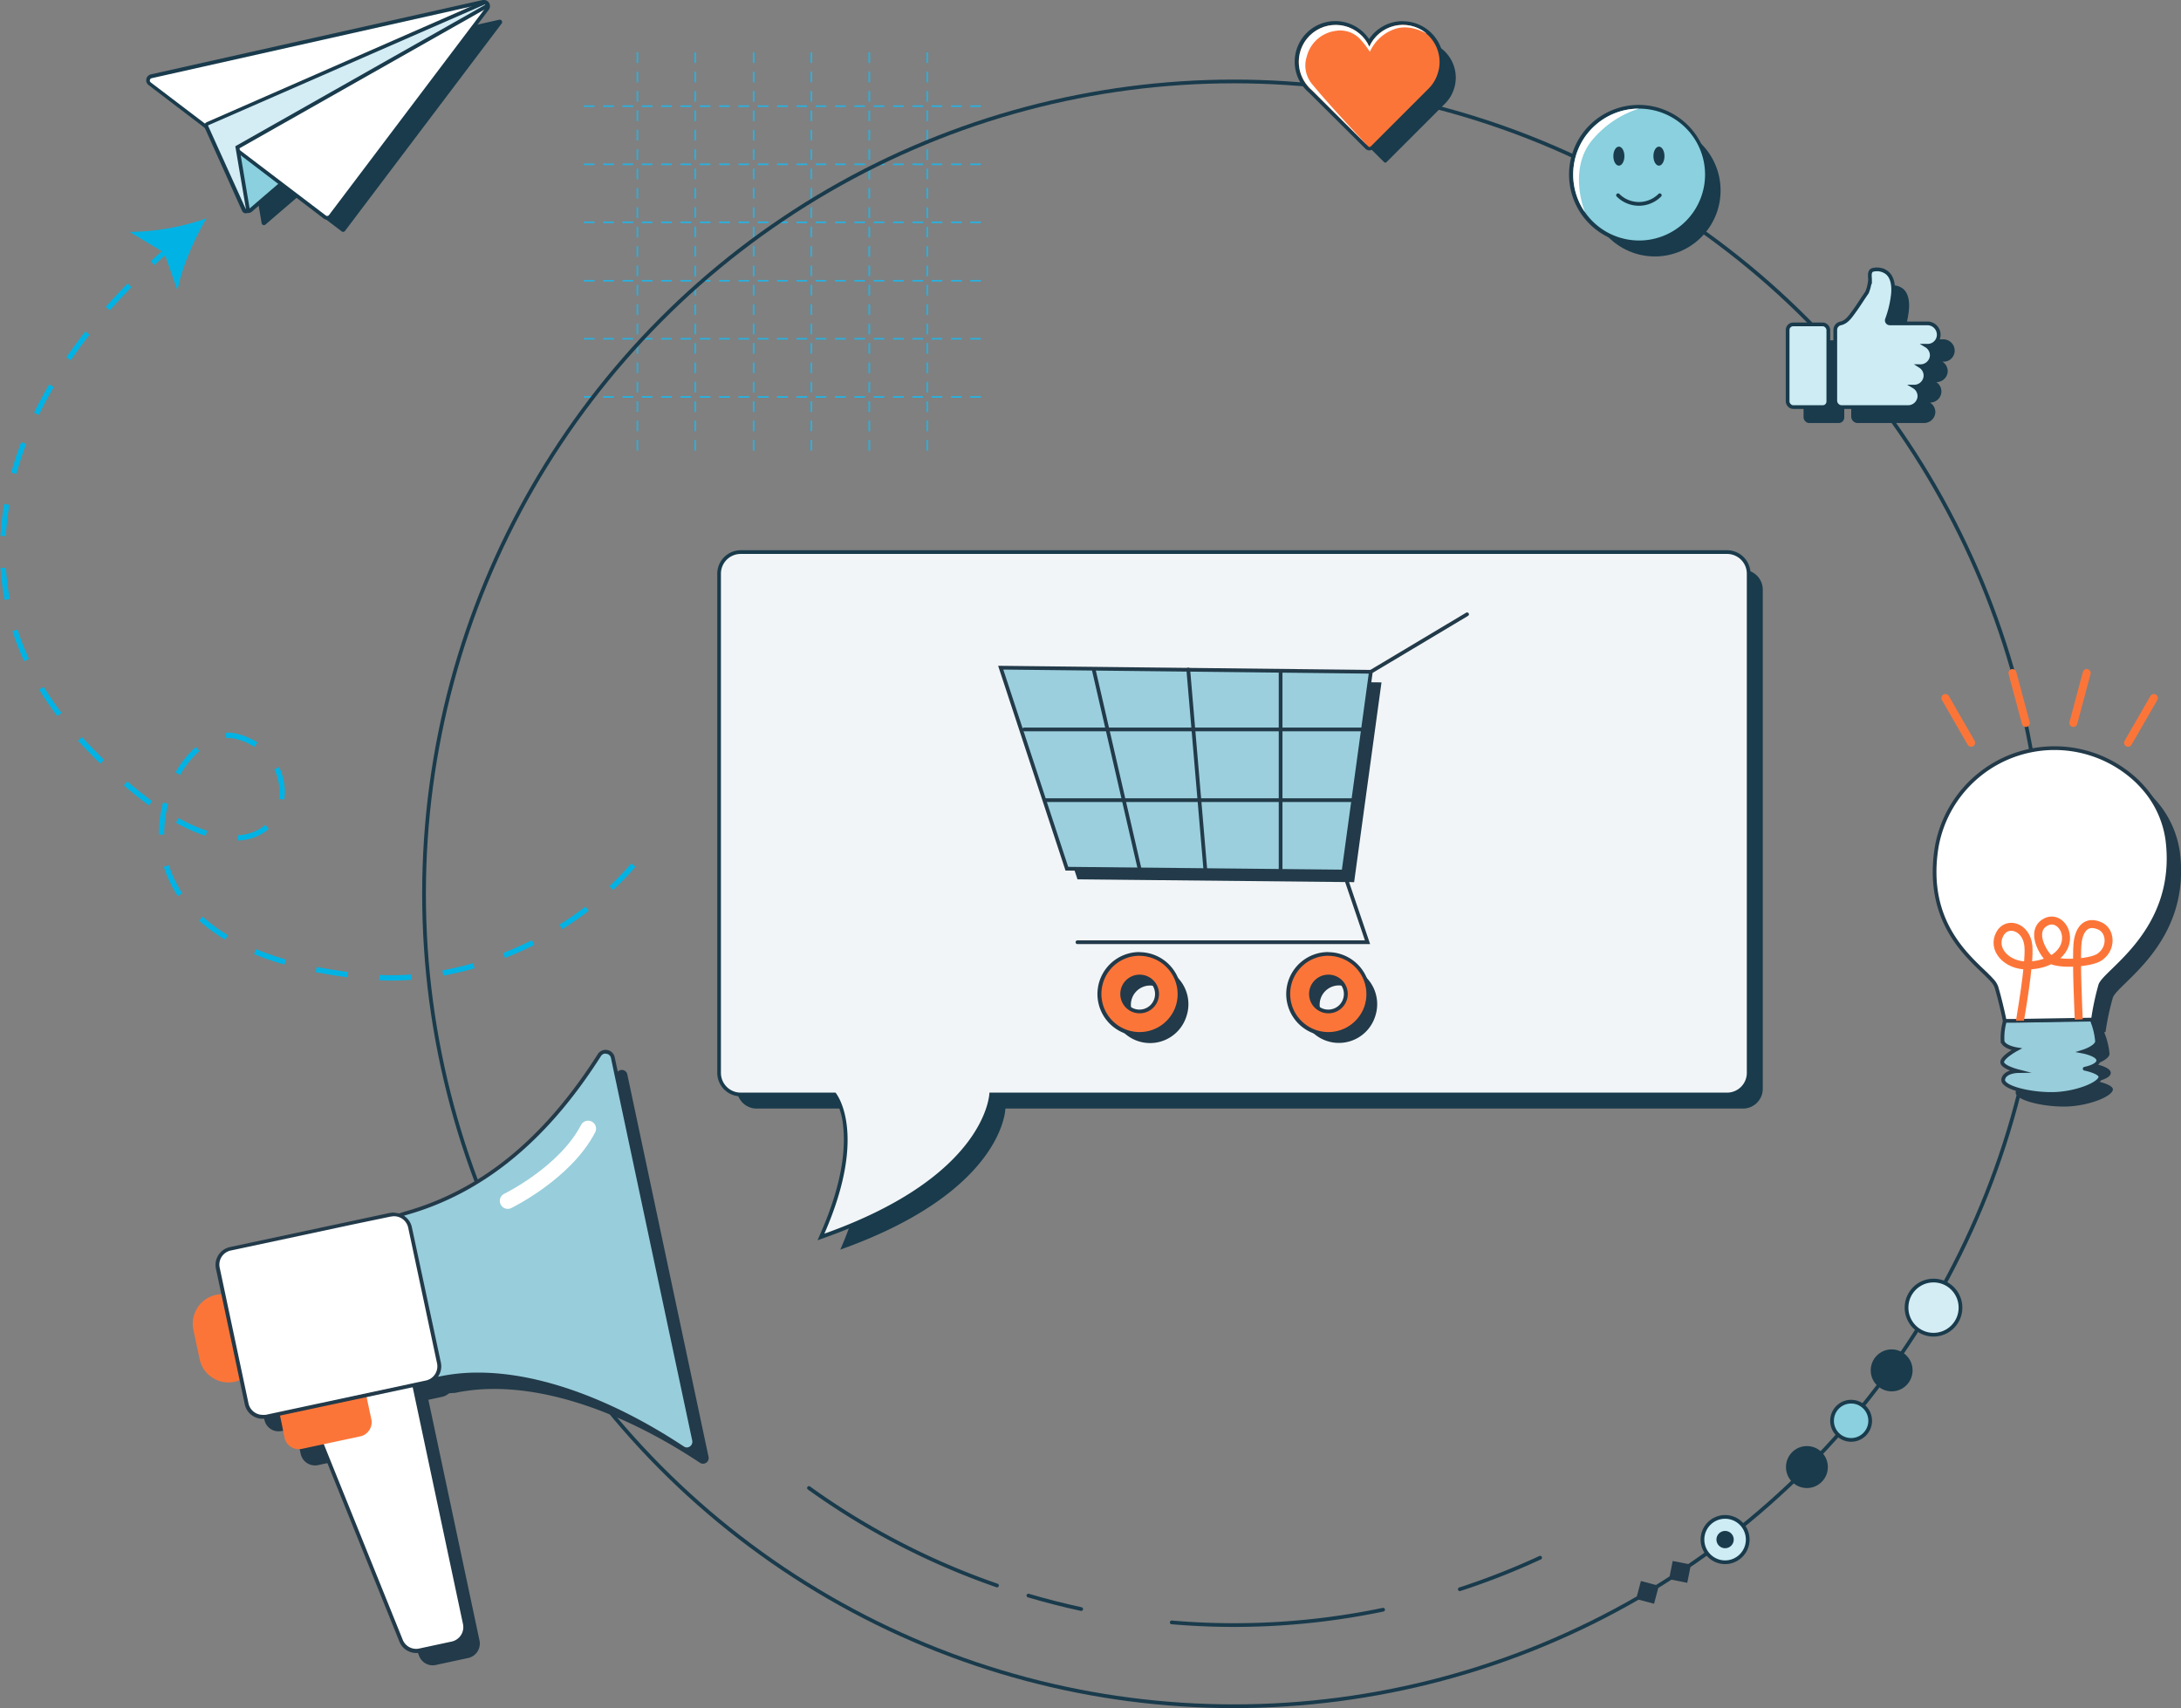 <svg id="Layer_1" data-name="Layer 1" xmlns="http://www.w3.org/2000/svg" xmlns:xlink="http://www.w3.org/1999/xlink" width="410.5" height="321.56" viewBox="0 0 410.5 321.56"><rect x="0" y="0" width="410.5" height="321.56" fill="#808080" stroke="none"/><defs><clipPath id="clip-path"><path d="M271,11.65a6.94,6.94,0,0,0-13.27-2.87,6.94,6.94,0,0,0-13.27,2.87,7,7,0,0,0,1.69,4.53,6.3,6.3,0,0,0,.77.78L257.5,27.51a.31.31,0,0,0,.24.1.3.3,0,0,0,.23-.1l11-11h0A6.8,6.8,0,0,0,270.57,14,6.9,6.9,0,0,0,271,11.65Z" style="fill:none"/></clipPath><clipPath id="clip-path-2"><ellipse cx="308.47" cy="32.86" rx="12.37" ry="12.41" style="fill:none"/></clipPath></defs><path d="M151.9,20.13h-2v-.3h2Zm-3.64,0h-2v-.3h2Zm-3.64,0h-2v-.3h2Zm-3.64,0h-2v-.3h2Zm-3.63,0h-2v-.3h2Zm-3.64,0h-2v-.3h2Z" style="fill:#28b1e0"/><path d="M151.9,31.08h-2v-.3h2Zm-3.64,0h-2v-.3h2Zm-3.64,0h-2v-.3h2Zm-3.63,0h-2v-.3h2Zm-3.64,0h-2v-.3h2Zm-3.64,0h-2v-.3h2Z" style="fill:#28b1e0"/><path d="M142,9.85v2h-.31v-2Zm0,3.65v2h-.31v-2Zm0,3.64v2h-.31v-2Zm0,3.65v2h-.31v-2Zm0,3.65v2h-.31v-2Zm0,3.65v2h-.31v-2Z" style="fill:#28b1e0"/><path d="M152.86,9.85v2h-.31v-2Zm0,3.64v2h-.31v-2Zm0,3.65v2h-.31v-2Zm0,3.65v2h-.31v-2Zm0,3.65v2h-.31v-2Zm0,3.65v2h-.31v-2Z" style="fill:#28b1e0"/><path d="M130.07,20.13h-2v-.3h2Zm-3.63,0h-2v-.3h2Zm-3.64,0h-2v-.3h2Zm-3.64,0h-2v-.3h2Zm-3.63,0h-2v-.3h2Zm-3.64,0h-2v-.3h2Z" style="fill:#28b1e0"/><path d="M130.08,31.08h-2v-.3h2Zm-3.64,0h-2v-.3h2Zm-3.64,0h-2v-.3h2Zm-3.63,0h-2v-.3h2Zm-3.64,0h-2v-.3h2Zm-3.64,0h-2v-.3h2Z" style="fill:#28b1e0"/><path d="M120.12,9.85v2h-.3v-2Zm0,3.65v2h-.3v-2Zm0,3.64v2h-.3v-2Zm0,3.65v2h-.3v-2Zm0,3.65v2h-.3v-2Zm0,3.65v2h-.3v-2Z" style="fill:#28b1e0"/><path d="M131,9.85v2h-.3v-2Zm0,3.64v2h-.3v-2Zm0,3.65v2h-.3v-2Zm0,3.65v2h-.3v-2Zm0,3.65v2h-.3v-2Zm0,3.65v2h-.3v-2Z" style="fill:#28b1e0"/><path d="M184.63,20.13h-2v-.3h2Zm-3.64,0h-2v-.3h2Zm-3.64,0h-2v-.3h2Z" style="fill:#28b1e0"/><path d="M184.63,31.08h-2v-.3h2Zm-3.64,0h-2v-.3h2Zm-3.64,0h-2v-.3h2Z" style="fill:#28b1e0"/><path d="M173.72,20.13h-2v-.3h2Zm-3.64,0h-2v-.3h2Zm-3.64,0h-2v-.3h2Zm-3.63,0h-2v-.3h2Zm-3.64,0h-2v-.3h2Zm-3.64,0h-2v-.3h2Z" style="fill:#28b1e0"/><path d="M173.72,31.08h-2v-.3h2Zm-3.64,0h-2v-.3h2Zm-3.64,0h-2v-.3h2Zm-3.63,0h-2v-.3h2Zm-3.64,0h-2v-.3h2Zm-3.64,0h-2v-.3h2Z" style="fill:#28b1e0"/><path d="M163.77,9.85v2h-.31v-2Zm0,3.65v2h-.31v-2Zm0,3.64v2h-.31v-2Zm0,3.65v2h-.31v-2Zm0,3.65v2h-.31v-2Zm0,3.65v2h-.31v-2Z" style="fill:#28b1e0"/><path d="M174.68,9.85v2h-.31v-2Zm0,3.64v2h-.31v-2Zm0,3.65v2h-.31v-2Zm0,3.65v2h-.31v-2Zm0,3.65v2h-.31v-2Zm0,3.65v2h-.31v-2Z" style="fill:#28b1e0"/><path d="M151.9,42h-2v-.31h2Zm-3.64,0h-2v-.31h2Zm-3.64,0h-2v-.31h2ZM141,42h-2v-.31h2Zm-3.63,0h-2v-.31h2Zm-3.64,0h-2v-.31h2Z" style="fill:#28b1e0"/><path d="M151.9,53h-2v-.3h2Zm-3.64,0h-2v-.3h2Zm-3.64,0h-2v-.3h2ZM141,53h-2v-.3h2Zm-3.64,0h-2v-.3h2Zm-3.64,0h-2v-.3h2Z" style="fill:#28b1e0"/><path d="M142,31.74v2h-.31v-2Zm0,3.65v2h-.31v-2ZM142,39v2h-.31V39Zm0,3.65v2h-.31v-2Zm0,3.64v2h-.31v-2ZM142,50v2h-.31V50Z" style="fill:#28b1e0"/><path d="M152.86,31.74v2h-.31v-2Zm0,3.65v2h-.31v-2Zm0,3.65v2h-.31V39Zm0,3.64v2h-.31v-2Zm0,3.65v2h-.31v-2Zm0,3.65v2h-.31V50Z" style="fill:#28b1e0"/><path d="M130.07,42h-2v-.31h2Zm-3.63,0h-2v-.31h2Zm-3.64,0h-2v-.31h2Zm-3.64,0h-2v-.31h2Zm-3.63,0h-2v-.31h2Zm-3.64,0h-2v-.31h2Z" style="fill:#28b1e0"/><path d="M130.08,53h-2v-.3h2Zm-3.64,0h-2v-.3h2Zm-3.64,0h-2v-.3h2Zm-3.63,0h-2v-.3h2Zm-3.64,0h-2v-.3h2Zm-3.64,0h-2v-.3h2Z" style="fill:#28b1e0"/><path d="M120.12,31.74v2h-.3v-2Zm0,3.65v2h-.3v-2Zm0,3.65v2h-.3V39Zm0,3.65v2h-.3v-2Zm0,3.64v2h-.3v-2Zm0,3.65v2h-.3V50Z" style="fill:#28b1e0"/><path d="M131,31.74v2h-.3v-2Zm0,3.65v2h-.3v-2ZM131,39v2h-.3V39Zm0,3.64v2h-.3v-2Zm0,3.65v2h-.3v-2ZM131,50v2h-.3V50Z" style="fill:#28b1e0"/><path d="M184.63,42h-2v-.31h2ZM181,42h-2v-.31h2Zm-3.64,0h-2v-.31h2Z" style="fill:#28b1e0"/><path d="M184.63,53h-2v-.3h2ZM181,53h-2v-.3h2Zm-3.64,0h-2v-.3h2Z" style="fill:#28b1e0"/><path d="M173.72,42h-2v-.31h2Zm-3.64,0h-2v-.31h2Zm-3.64,0h-2v-.31h2Zm-3.63,0h-2v-.31h2Zm-3.64,0h-2v-.31h2Zm-3.64,0h-2v-.31h2Z" style="fill:#28b1e0"/><path d="M173.72,53h-2v-.3h2Zm-3.64,0h-2v-.3h2Zm-3.64,0h-2v-.3h2Zm-3.63,0h-2v-.3h2Zm-3.64,0h-2v-.3h2Zm-3.64,0h-2v-.3h2Z" style="fill:#28b1e0"/><path d="M163.77,31.74v2h-.31v-2Zm0,3.65v2h-.31v-2Zm0,3.65v2h-.31V39Zm0,3.65v2h-.31v-2Zm0,3.64v2h-.31v-2Zm0,3.65v2h-.31V50Z" style="fill:#28b1e0"/><path d="M174.68,31.74v2h-.31v-2Zm0,3.65v2h-.31v-2Zm0,3.65v2h-.31V39Zm0,3.64v2h-.31v-2Zm0,3.65v2h-.31v-2Zm0,3.65v2h-.31V50Z" style="fill:#28b1e0"/><path d="M151.9,63.92h-2v-.3h2Zm-3.64,0h-2v-.3h2Zm-3.64,0h-2v-.3h2Zm-3.64,0h-2v-.3h2Zm-3.63,0h-2v-.3h2Zm-3.64,0h-2v-.3h2Z" style="fill:#28b1e0"/><path d="M151.9,74.87h-2v-.31h2Zm-3.64,0h-2v-.31h2Zm-3.64,0h-2v-.31h2Zm-3.63,0h-2v-.31h2Zm-3.64,0h-2v-.31h2Zm-3.64,0h-2v-.31h2Z" style="fill:#28b1e0"/><path d="M142,53.63v2h-.31v-2Zm0,3.65v2h-.31v-2Zm0,3.65v2h-.31v-2Zm0,3.65v2h-.31v-2Zm0,3.65v2h-.31v-2Zm0,3.65v2h-.31v-2Z" style="fill:#28b1e0"/><path d="M152.86,53.63v2h-.31v-2Zm0,3.65v2h-.31v-2Zm0,3.65v2h-.31v-2Zm0,3.65v2h-.31v-2Zm0,3.65v2h-.31v-2Zm0,3.65v2h-.31v-2Z" style="fill:#28b1e0"/><path d="M130.07,63.92h-2v-.3h2Zm-3.63,0h-2v-.3h2Zm-3.64,0h-2v-.3h2Zm-3.64,0h-2v-.3h2Zm-3.63,0h-2v-.3h2Zm-3.64,0h-2v-.3h2Z" style="fill:#28b1e0"/><path d="M130.08,74.87h-2v-.31h2Zm-3.64,0h-2v-.31h2Zm-3.64,0h-2v-.31h2Zm-3.63,0h-2v-.31h2Zm-3.64,0h-2v-.31h2Zm-3.64,0h-2v-.31h2Z" style="fill:#28b1e0"/><path d="M120.12,53.63v2h-.3v-2Zm0,3.65v2h-.3v-2Zm0,3.65v2h-.3v-2Zm0,3.65v2h-.3v-2Zm0,3.65v2h-.3v-2Zm0,3.65v2h-.3v-2Z" style="fill:#28b1e0"/><path d="M131,53.63v2h-.3v-2Zm0,3.65v2h-.3v-2Zm0,3.65v2h-.3v-2Zm0,3.65v2h-.3v-2Zm0,3.65v2h-.3v-2Zm0,3.65v2h-.3v-2Z" style="fill:#28b1e0"/><path d="M184.63,63.92h-2v-.3h2Zm-3.64,0h-2v-.3h2Zm-3.64,0h-2v-.3h2Z" style="fill:#28b1e0"/><path d="M184.63,74.87h-2v-.31h2Zm-3.64,0h-2v-.31h2Zm-3.64,0h-2v-.31h2Z" style="fill:#28b1e0"/><path d="M173.72,63.92h-2v-.3h2Zm-3.64,0h-2v-.3h2Zm-3.64,0h-2v-.3h2Zm-3.63,0h-2v-.3h2Zm-3.64,0h-2v-.3h2Zm-3.64,0h-2v-.3h2Z" style="fill:#28b1e0"/><path d="M173.72,74.87h-2v-.31h2Zm-3.64,0h-2v-.31h2Zm-3.64,0h-2v-.31h2Zm-3.63,0h-2v-.31h2Zm-3.64,0h-2v-.31h2Zm-3.64,0h-2v-.31h2Z" style="fill:#28b1e0"/><path d="M163.77,53.63v2h-.31v-2Zm0,3.65v2h-.31v-2Zm0,3.65v2h-.31v-2Zm0,3.65v2h-.31v-2Zm0,3.65v2h-.31v-2Zm0,3.65v2h-.31v-2Z" style="fill:#28b1e0"/><path d="M174.68,53.63v2h-.31v-2Zm0,3.65v2h-.31v-2Zm0,3.65v2h-.31v-2Zm0,3.65v2h-.31v-2Zm0,3.65v2h-.31v-2Zm0,3.65v2h-.31v-2Z" style="fill:#28b1e0"/><path d="M142,75.53v2h-.31v-2Zm0,3.65v2h-.31v-2Zm0,3.64v2h-.31v-2Z" style="fill:#28b1e0"/><path d="M152.86,75.53v2h-.31v-2Zm0,3.64v2h-.31v-2Zm0,3.65v2h-.31v-2Z" style="fill:#28b1e0"/><path d="M120.12,75.53v2h-.3v-2Zm0,3.65v2h-.3v-2Zm0,3.64v2h-.3v-2Z" style="fill:#28b1e0"/><path d="M131,75.53v2h-.3v-2Zm0,3.64v2h-.3v-2Zm0,3.65v2h-.3v-2Z" style="fill:#28b1e0"/><path d="M163.77,75.53v2h-.31v-2Zm0,3.65v2h-.31v-2Zm0,3.64v2h-.31v-2Z" style="fill:#28b1e0"/><path d="M174.68,75.53v2h-.31v-2Zm0,3.64v2h-.31v-2Zm0,3.65v2h-.31v-2Z" style="fill:#28b1e0"/><ellipse cx="232.24" cy="168.25" rx="152.43" ry="152.92" style="fill:none;stroke:#193b4c;stroke-miterlimit:10;stroke-width:0.7px"/><path d="M193.56,300.34q4.94,1.46,9.94,2.54" style="fill:none;stroke:#193b4c;stroke-linecap:round;stroke-miterlimit:10;stroke-width:0.7px"/><path d="M274.76,299.15a136.18,136.18,0,0,0,15.12-5.94" style="fill:none;stroke:#193b4c;stroke-linecap:round;stroke-miterlimit:10;stroke-width:0.7px"/><path d="M220.54,305.39A137.36,137.36,0,0,0,260.32,303" style="fill:none;stroke:#193b4c;stroke-linecap:round;stroke-miterlimit:10;stroke-width:0.7px"/><path d="M152.26,280.09a137.79,137.79,0,0,0,35.39,18.35" style="fill:none;stroke:#193b4c;stroke-linecap:round;stroke-miterlimit:10;stroke-width:0.7px"/><ellipse cx="363.92" cy="246.14" rx="5.08" ry="5.1" style="fill:#d4ecf4;stroke:#193b4c;stroke-miterlimit:10;stroke-width:0.7px"/><ellipse cx="356.04" cy="257.95" rx="3.59" ry="3.6" style="fill:#193b4c;stroke:#193b4c;stroke-miterlimit:10;stroke-width:0.7px"/><ellipse cx="348.41" cy="267.44" rx="3.59" ry="3.6" style="fill:#8ad0de;stroke:#193b4c;stroke-miterlimit:10;stroke-width:0.7px"/><ellipse cx="340.09" cy="276.15" rx="3.59" ry="3.6" style="fill:#193b4c;stroke:#193b4c;stroke-miterlimit:10;stroke-width:0.7px"/><ellipse cx="324.69" cy="289.8" rx="4.26" ry="4.27" style="fill:#cdecf4;stroke:#193b4c;stroke-miterlimit:10;stroke-width:0.7px"/><ellipse cx="324.69" cy="289.8" rx="1.38" ry="1.38" style="fill:#193b4c;stroke:#193b4c;stroke-miterlimit:10;stroke-width:0.5px"/><polygon points="317.57 297.94 314.15 297.26 314.83 293.83 318.25 294.51 317.57 297.94" style="fill:#223a4a"/><polygon points="311.32 301.88 307.95 300.98 308.85 297.6 312.22 298.5 311.32 301.88" style="fill:#223a4a"/><path d="M274,14.65a6.94,6.94,0,0,0-13.27-2.87,6.94,6.94,0,0,0-13.27,2.87,7,7,0,0,0,1.69,4.53,6.3,6.3,0,0,0,.77.78L260.5,30.51a.31.31,0,0,0,.24.1.3.3,0,0,0,.23-.1l11-11h0A6.8,6.8,0,0,0,273.57,17,6.9,6.9,0,0,0,274,14.65Z" style="fill:#193b4c"/><path d="M257.74,28a.68.68,0,0,1-.49-.2L246.66,17.21a7.48,7.48,0,0,1-.79-.8,7.3,7.3,0,0,1-1.35-2.34,7.12,7.12,0,0,1-.42-2.42A7.29,7.29,0,0,1,257.72,8a7.3,7.3,0,0,1,13.18,6.12,7.37,7.37,0,0,1-1.7,2.68l-11,11A.67.67,0,0,1,257.74,28Z" style="fill:#fc7538"/><path d="M264,4.68a7,7,0,0,1,6.95,7,6.9,6.9,0,0,1-.42,2.36A6.8,6.8,0,0,1,269,16.56h0l-11,11a.3.3,0,0,1-.23.1.31.31,0,0,1-.24-.1L246.91,17a7.18,7.18,0,0,1-.78-.78A7,7,0,0,1,244.85,14a6.84,6.84,0,0,1-.4-2.31,6.94,6.94,0,0,1,13.27-2.87A6.93,6.93,0,0,1,264,4.68m0-.7a7.65,7.65,0,0,0-6.32,3.37,7.65,7.65,0,1,0-12.12,9.29,7.31,7.31,0,0,0,.84.83L257,28a1,1,0,0,0,.73.3,1.06,1.06,0,0,0,.73-.3l11-11,.37-.37v0a7.6,7.6,0,0,0,1.42-2.42A7.66,7.66,0,0,0,264,4Z" style="fill:#193b4c"/><g style="clip-path:url(#clip-path)"><path d="M257.5,27.51s-6.7-7-10.55-11.69a5.43,5.43,0,0,1-1-5.15,6.46,6.46,0,0,1,5.39-4.85,5.15,5.15,0,0,1,4.63,1.51,17.64,17.64,0,0,1,1.86,2.42,8,8,0,0,1,4.62-4.26c3.1-1.13,6.35,1,6.35,1-2.08-4.66-19-3.82-23-.59l-1.16,1a5.82,5.82,0,0,0-.21,8.81Z" style="fill:#fff"/></g><ellipse cx="311.47" cy="35.86" rx="12.37" ry="12.41" style="fill:#193b4c"/><ellipse cx="308.47" cy="32.86" rx="12.72" ry="12.76" style="fill:#8ad0de"/><path d="M308.47,20.45A12.41,12.41,0,1,1,296.1,32.86a12.39,12.39,0,0,1,12.37-12.41m0-.7a13.11,13.11,0,1,0,13.07,13.11,13.1,13.1,0,0,0-13.07-13.11Z" style="fill:#193b4c"/><g style="clip-path:url(#clip-path-2)"><path d="M298.31,39.93s-3.4-8.24,1.63-13.87a18.87,18.87,0,0,1,8.53-5.61H296.55l-4.13,15Z" style="fill:#fff"/></g><ellipse cx="304.7" cy="29.39" rx="1.04" ry="1.79" style="fill:#193b4c"/><ellipse cx="312.24" cy="29.39" rx="1.04" ry="1.79" style="fill:#193b4c"/><path d="M312.4,36.75a5.56,5.56,0,0,1-7.86,0" style="fill:none;stroke:#193b4c;stroke-linecap:round;stroke-miterlimit:10;stroke-width:0.7px"/><path d="M47.36,30.85,49.24,42a.44.44,0,0,0,.72.27L91.7,6.41a.44.44,0,0,0-.5-.72L47.58,30.39A.46.46,0,0,0,47.36,30.85Z" style="fill:#193b4c"/><path d="M46.68,39.67A.78.78,0,0,1,45.9,39L44,27.91a.78.78,0,0,1,.39-.82L88,2.38a.82.82,0,0,1,.4-.1.8.8,0,0,1,.74.53.77.77,0,0,1-.23.87L47.19,39.48A.78.78,0,0,1,46.68,39.67Z" style="fill:#8ad0de"/><path d="M88.42,2.63a.44.44,0,0,1,.28.78L47,39.22a.42.42,0,0,1-.28.1.45.45,0,0,1-.44-.37l-1.88-11.1a.46.46,0,0,1,.22-.46L88.2,2.69a.46.46,0,0,1,.22-.06m0-.7a1.16,1.16,0,0,0-.57.15L44.23,26.78A1.17,1.17,0,0,0,43.67,28l1.88,11.1a1.15,1.15,0,0,0,1.13,1,1.13,1.13,0,0,0,.74-.27L89.16,3.94a1.14,1.14,0,0,0-.74-2Z" style="fill:#193b4c"/><path d="M64.93,43.47,94.43,4.41a.45.45,0,0,0-.45-.7l-62.44,14a.45.45,0,0,0-.17.79L64.32,43.56A.43.43,0,0,0,64.93,43.47Z" style="fill:#193b4c"/><path d="M61.58,41a.78.78,0,0,1-.48-.17l-32.94-25a.8.8,0,0,1,.31-1.41L90.9.37l.18,0a.77.77,0,0,1,.7.44.78.78,0,0,1-.07.83L62.21,40.68a.79.79,0,0,1-.63.32Z" style="fill:#fff"/><path d="M91.08.7a.45.45,0,0,1,.35.71L61.93,40.47a.42.42,0,0,1-.35.18.41.41,0,0,1-.26-.09L28.37,15.51a.45.45,0,0,1,.17-.79L91,.71h.1m0-.7a1.15,1.15,0,0,0-.26,0L28.39,14a1.14,1.14,0,0,0-.44,2L60.89,41.11a1.09,1.09,0,0,0,.69.24,1.12,1.12,0,0,0,.91-.46L92,1.83A1.12,1.12,0,0,0,92.1.64a1.13,1.13,0,0,0-1-.64Z" style="fill:#193b4c"/><path d="M46.26,39.76a.46.46,0,0,1-.36-.23L38.84,23.81a.47.47,0,0,1,0-.31.43.43,0,0,1,.2-.22L91.13.51l.16,0a.44.44,0,0,1,.38.3.46.46,0,0,1-.18.45L44.7,27.73l2,11.57a.46.46,0,0,1-.09.32A.45.45,0,0,1,46.26,39.76Z" style="fill:#d4ecf4"/><path d="M91.29.83s.07.07,0,.09l-47,26.61a0,0,0,0,0,0,0l2,11.78s0,0-.05,0a.05.05,0,0,1,0,0L39.16,23.66a0,0,0,0,1,0-.06L91.27.83h0m0-.7a.77.77,0,0,0-.3.06L38.91,23a.8.8,0,0,0-.4.41.78.78,0,0,0,0,.58l7.06,15.72a.75.75,0,0,0,.68.44.84.84,0,0,0,.58-.26.74.74,0,0,0,.16-.61L45.08,27.91,91.66,1.53A.74.74,0,0,0,92,.69a.74.74,0,0,0-.72-.56Z" style="fill:#193b4c"/><path d="M119.22,162.84c-13.53,15.64-34.07,22.34-49.2,21.09-58.54-4.86-38.46-48.54-25.59-45.35,18.14,4.5,7.61,40.58-29.52.35C-10,111.91-1.45,75.39,31.8,46.78" style="fill:none;stroke:#00b3e4;stroke-miterlimit:10;stroke-dasharray:6,6"/><path d="M38.86,41.1c-2.31,3.92-4.71,9.34-5.45,13.63l-2.5-7.17-6.5-3.9A45.15,45.15,0,0,0,38.86,41.1Z" style="fill:#00b3e4"/><path d="M88.07,312.1,82,313.41a2.73,2.73,0,0,1-3.09-1.65l-17.7-43.88a3.88,3.88,0,0,1-.14-.45l-.54-2.54a2.74,2.74,0,0,1,2.1-3.24l9.06-1.94,5.12-1.09a2.73,2.73,0,0,1,3.23,2.1l.59,2.77,9.62,45.31A2.78,2.78,0,0,1,88.07,312.1Z" style="fill:#223a49"/><path d="M70.83,273.44l-11,2.35a2.57,2.57,0,0,1-1.07,0,2.73,2.73,0,0,1-2.16-2.11L56,270.92l-.59-2.77a2.74,2.74,0,0,1,2.09-3.24l11-2.34a2.71,2.71,0,0,1,3.23,2.1v.07l.57,2.7.59,2.76A2.72,2.72,0,0,1,70.83,273.44Z" style="fill:#223a49"/><path d="M132.48,307s0,0,0,0S132.48,306.94,132.48,307Z" style="fill:#223a49"/><path d="M131.75,275.35c-15.73-10.44-32.68-16-46.06-13.17l-13.41.93a1.05,1.05,0,0,1-1.25-.82l-1.45-6.61-3.94-18a1.07,1.07,0,0,1,.82-1.27l12.9-4.58c14.77-4.12,26.77-14.18,36.79-29.94a1.05,1.05,0,0,1,1.92.35l8.2,38.63,7.09,33.36A1.06,1.06,0,0,1,131.75,275.35Z" style="fill:#223a49"/><path d="M83.22,262.93,53,269.38l-.13,0a2.68,2.68,0,0,1-1.75-.29,2.75,2.75,0,0,1-1.35-1.83l-5.42-25.53a2.74,2.74,0,0,1,2.09-3.24l23-4.9,7.17-1.53.07,0a2.73,2.73,0,0,1,3.23,2.1l5.42,25.53A2.74,2.74,0,0,1,83.22,262.93Z" style="fill:#223a49"/><path d="M78.34,310.76a3.07,3.07,0,0,1-2.85-1.93L57.79,265c-.06-.17-.11-.34-.15-.5l-.54-2.55a3.08,3.08,0,0,1,2.36-3.65l14.18-3a3.47,3.47,0,0,1,.64-.06,3.1,3.1,0,0,1,3,2.43L87.5,305.67a3.13,3.13,0,0,1-2.41,3.71L79,310.69A3.39,3.39,0,0,1,78.34,310.76Z" style="fill:#fff"/><path d="M74.28,255.5a2.71,2.71,0,0,1,2.66,2.15l.59,2.78,9.62,45.31A2.78,2.78,0,0,1,85,309l-6.11,1.31a2.76,2.76,0,0,1-.57.06,2.72,2.72,0,0,1-2.52-1.71l-17.7-43.88a3.5,3.5,0,0,1-.14-.46l-.54-2.54a2.72,2.72,0,0,1,2.1-3.23l9.06-1.94,5.11-1.09a2.76,2.76,0,0,1,.57-.06m0-.7h0a3.35,3.35,0,0,0-.71.07L68.45,256l-9.06,1.93A3.44,3.44,0,0,0,56.76,262l.53,2.54a3.52,3.52,0,0,0,.18.57L75.17,309a3.41,3.41,0,0,0,3.17,2.15,3.36,3.36,0,0,0,.71-.08l6.12-1.31a3.48,3.48,0,0,0,2.67-4.13l-9.62-45.31-.59-2.77a3.45,3.45,0,0,0-3.35-2.71Z" style="fill:#223a49"/><path d="M67.78,270.38l-11,2.35a3,3,0,0,1-1.07,0,2.73,2.73,0,0,1-2.16-2.11L53,267.86l-.59-2.77a2.74,2.74,0,0,1,2.1-3.24l11-2.35a2.72,2.72,0,0,1,3.22,2.1l0,.08.57,2.7.59,2.76A2.73,2.73,0,0,1,67.78,270.38Z" style="fill:#fc7538"/><path d="M129.42,303.89l0,0S129.43,303.87,129.42,303.89Z" style="fill:#fce3d5"/><path d="M44.15,260.1a5.14,5.14,0,0,1-1.16.12,5.45,5.45,0,0,1-2.67-.69,5.5,5.5,0,0,1-2.75-3.71l-1.17-5.49c-.94-4.46,3.74-8.82,9.25-5.61a2.63,2.63,0,0,1,1.25,1.7s0,.05,0,.08l1.49,7A5.56,5.56,0,0,1,44.15,260.1Z" style="fill:#fc7538"/><path d="M129.27,272.81a1.38,1.38,0,0,1-.76-.23C115,263.64,101.36,258.72,90,258.72a34.72,34.72,0,0,0-7.27.74l-13.46.94-.24,0a1.42,1.42,0,0,1-1.38-1.12l-5.39-24.6A1.43,1.43,0,0,1,63.33,233c12.85-4.56,12.88-4.57,12.91-4.57,14.4-4,26.37-13.77,36.56-29.79a1.4,1.4,0,0,1,2.56.47l8.2,38.63,7.09,33.35a1.39,1.39,0,0,1-.28,1.18A1.44,1.44,0,0,1,129.27,272.81Z" style="fill:#98cddb"/><path d="M114,198.35a1,1,0,0,1,1,.84l8.2,38.63,7.09,33.35a1.07,1.07,0,0,1-1,1.29,1,1,0,0,1-.57-.18c-13-8.6-26.78-13.91-38.72-13.91a35.14,35.14,0,0,0-7.34.74l-13.41.94-.22,0a1,1,0,0,1-1-.84l-1.45-6.62-4-18a1.06,1.06,0,0,1,.82-1.26l12.91-4.58c14.77-4.12,26.77-14.19,36.79-29.94a1,1,0,0,1,.88-.49m0-.7h0a1.72,1.72,0,0,0-1.47.81c-10.15,15.95-22.05,25.65-36.39,29.65h0c-.23.07-1.66.58-12.91,4.57a1.78,1.78,0,0,0-1.31,2.09l3.94,18,1.45,6.62A1.77,1.77,0,0,0,69,260.77a1.63,1.63,0,0,0,.31,0l13.37-.93h.09a34.73,34.73,0,0,1,7.2-.73c11.31,0,24.92,4.9,38.33,13.8a1.74,1.74,0,0,0,1,.29,1.79,1.79,0,0,0,1.37-.66A1.73,1.73,0,0,0,131,271l-7.09-33.36-8.21-38.62a1.74,1.74,0,0,0-1.72-1.4Z" style="fill:#223a49"/><path d="M49.4,266.73a3,3,0,0,1-1.47-.38,3.08,3.08,0,0,1-1.52-2.06L41,238.75a3.08,3.08,0,0,1,2.37-3.64l30.11-6.44a3.36,3.36,0,0,1,.72-.08,3.1,3.1,0,0,1,3,2.43l5.42,25.54a3.09,3.09,0,0,1-2.36,3.65l-30.19,6.45-.14,0A4.75,4.75,0,0,1,49.4,266.73Z" style="fill:#fff"/><path d="M74.18,228.94a2.72,2.72,0,0,1,2.65,2.15l5.43,25.54a2.73,2.73,0,0,1-2.1,3.23L50,266.32l-.14,0a2.18,2.18,0,0,1-.44,0,2.63,2.63,0,0,1-1.3-.34,2.72,2.72,0,0,1-1.35-1.82l-5.42-25.54a2.71,2.71,0,0,1,2.09-3.23l22.94-4.9L73.53,229l.08,0a2.76,2.76,0,0,1,.57-.06m0-.7h0a3.51,3.51,0,0,0-.72.07l-.08,0-7.16,1.53-22.95,4.9a3.44,3.44,0,0,0-2.63,4.07l5.43,25.53a3.42,3.42,0,0,0,3.33,2.72A3.53,3.53,0,0,0,50,267l.19,0,30.16-6.45a3.44,3.44,0,0,0,2.63-4.06L77.52,231a3.44,3.44,0,0,0-3.34-2.71Z" style="fill:#223a49"/><path d="M95.57,226.05s10.79-5.24,15.12-13.6" style="fill:none;stroke:#fff;stroke-linecap:round;stroke-miterlimit:10;stroke-width:3px"/><rect x="339.46" y="64.06" width="7.66" height="15.57" rx="1.05" style="fill:#193b4c"/><rect x="336.46" y="61.06" width="7.66" height="15.57" rx="1.05" style="fill:#cdecf4"/><rect x="336.46" y="61.06" width="7.66" height="15.57" rx="1.05" style="fill:none;stroke:#193b4c;stroke-miterlimit:10;stroke-width:0.7px"/><path d="M367.88,65.7a2.14,2.14,0,0,0-2.15-1.83h-7.05a.56.56,0,0,1-.52-.75,20,20,0,0,0,1.12-4.71c.15-1.5,0-3.5-1.48-4.31a3.11,3.11,0,0,0-2.4-.27c-.65.28-.43,1.28-.43,1.82a8,8,0,0,1-.57,2.4c-.78,1.1-1.47,2.25-2.26,3.34s-1.5,2.23-2.71,2.49a1.25,1.25,0,0,0-1,1.21V78.4a1.23,1.23,0,0,0,1.22,1.23h12.45a2.14,2.14,0,0,0,2.15-1.85,2.08,2.08,0,0,0-1-2h0a2.13,2.13,0,0,0,2.14-1.85,2.09,2.09,0,0,0-.95-2s0,0,0,0h0a2.13,2.13,0,0,0,2.14-1.85,2.1,2.1,0,0,0-1-2h.12A2.08,2.08,0,0,0,367.88,65.7Z" style="fill:#193b4c"/><path d="M364.88,62.7a2.14,2.14,0,0,0-2.15-1.83h-7.05a.56.56,0,0,1-.52-.75,20,20,0,0,0,1.12-4.71c.15-1.5,0-3.5-1.48-4.31a3.11,3.11,0,0,0-2.4-.27c-.65.28-.43,1.28-.43,1.82a8,8,0,0,1-.57,2.4c-.78,1.1-1.47,2.25-2.26,3.34s-1.5,2.23-2.71,2.49a1.25,1.25,0,0,0-1,1.21V75.4a1.23,1.23,0,0,0,1.22,1.23h12.45a2.14,2.14,0,0,0,2.15-1.85,2.08,2.08,0,0,0-1-2h0a2.13,2.13,0,0,0,2.14-1.85,2.09,2.09,0,0,0-.95-2s0,0,0,0h0a2.13,2.13,0,0,0,2.14-1.85,2.1,2.1,0,0,0-1-2h.12A2.08,2.08,0,0,0,364.88,62.7Z" style="fill:#cdecf4"/><path d="M364.88,62.7a2.14,2.14,0,0,0-2.15-1.83h-7.05a.56.56,0,0,1-.52-.75,20,20,0,0,0,1.12-4.71c.15-1.5,0-3.5-1.48-4.31a3.11,3.11,0,0,0-2.4-.27c-.65.28-.43,1.28-.43,1.82a8,8,0,0,1-.57,2.4c-.78,1.1-1.47,2.25-2.26,3.34s-1.5,2.23-2.71,2.49a1.25,1.25,0,0,0-1,1.21V75.4a1.23,1.23,0,0,0,1.22,1.23h12.45a2.14,2.14,0,0,0,2.15-1.85,2.08,2.08,0,0,0-1-2h0a2.13,2.13,0,0,0,2.14-1.85,2.09,2.09,0,0,0-.95-2s0,0,0,0h0a2.13,2.13,0,0,0,2.14-1.85,2.1,2.1,0,0,0-1-2h.12A2.08,2.08,0,0,0,364.88,62.7Z" style="fill:none;stroke:#193b4c;stroke-miterlimit:10;stroke-width:0.7px"/><path d="M397.68,205.06c0,1.29-4.59,3.16-8.92,3.23s-9.62-1.22-9.37-2.75,2.72-1.55,2.72-1.55-3-.78-2.91-1.75,2.71-2.38,2.71-2.38-2.34-.37-2.63-1.47a11.4,11.4,0,0,1,.42-3.84l0-.11,1.64,0,14.72-.24a.55.55,0,0,0,0,.1l.1.31a13.61,13.61,0,0,1,.89,3.79c-.12,1.11-2.64,1.91-2.64,1.91s2.85.53,2.87,1.63-2.56,1.59-2.56,1.59S397.68,204.14,397.68,205.06Z" style="fill:#223a49"/><path d="M397.66,187.83a48.48,48.48,0,0,0-1.37,6.45h-.16l-14.73.24h-.54l-1.16,0h0s-.65-3.29-1.58-6.41a4,4,0,0,0-.9-1.35l-.29-.31a1.53,1.53,0,0,0-.18-.18l-.21-.22-.25-.25-1.38-1.32-.05,0c-4-3.87-10-10.42-8-22.71a22.53,22.53,0,0,1,37.79-12.3l0,0c.31.3.61.62.9.94l.17.18h0a18.58,18.58,0,0,1,4.58,9.89C412.42,177.57,398.5,185.12,397.66,187.83Z" style="fill:#223a49"/><path d="M395.33,202.69c0,1.3-4.6,3.16-8.92,3.23s-9.62-1.22-9.37-2.74,2.72-1.56,2.72-1.56-3-.77-2.91-1.74,2.7-2.38,2.7-2.38-2.33-.37-2.63-1.47a11.48,11.48,0,0,1,.43-3.85.65.65,0,0,1,0-.1l1.64,0,14.72-.23,0,.1.11.31a13.59,13.59,0,0,1,.88,3.79c-.12,1.11-2.64,1.9-2.64,1.9s2.85.54,2.87,1.64-2.56,1.58-2.56,1.58S395.33,201.77,395.33,202.69Z" style="fill:#98cddb;stroke:#223a49;stroke-miterlimit:10;stroke-width:0.7px"/><path d="M395.3,185.46a50.31,50.31,0,0,0-1.37,6.46h-.16l-14.73.24h-1.72s-.65-3.29-1.58-6.41a3.87,3.87,0,0,0-.91-1.34,4,4,0,0,0-.29-.32l-.17-.18-.22-.21-.25-.26-1.38-1.32,0,0c-4-3.88-10-10.42-8-22.71a22.52,22.52,0,0,1,37.78-12.3h0c.31.31.61.63.9.94l.17.19h0a18.6,18.6,0,0,1,4.57,9.89C410.07,175.2,396.14,182.76,395.3,185.46Z" style="fill:#fff;stroke:#223a49;stroke-miterlimit:10;stroke-width:0.7px"/><path d="M380.19,192.14c0-.16,1.92-10.71,1.58-14.12-.37-3.63-4-4.67-5.33-2.28-1.63,2.84,1.17,6.08,5.24,6s7.31-2.3,7.18-5.36c-.09-2.27-2.19-4-4.15-2.61-2.44,1.68-.26,5.58,1.05,6.73s7.63.85,9.39-.33c2.41-1.62,2.15-4.95.1-5.87-2.55-1.14-3.86.56-4.19,3-.38,2.87.2,14.6.2,14.6" style="fill:none;stroke:#fc7538;stroke-miterlimit:10;stroke-width:1.5px"/><line x1="366.15" y1="131.39" x2="371" y2="139.82" style="fill:none;stroke:#fc7538;stroke-linecap:round;stroke-miterlimit:10;stroke-width:1.5px"/><line x1="378.78" y1="126.69" x2="381.29" y2="136.09" style="fill:none;stroke:#fc7538;stroke-linecap:round;stroke-miterlimit:10;stroke-width:1.5px"/><line x1="392.75" y1="126.69" x2="390.24" y2="136.09" style="fill:none;stroke:#fc7538;stroke-linecap:round;stroke-miterlimit:10;stroke-width:1.5px"/><line x1="405.39" y1="131.39" x2="400.54" y2="139.82" style="fill:none;stroke:#fc7538;stroke-linecap:round;stroke-miterlimit:10;stroke-width:1.5px"/><path d="M331.78,204.94a3.72,3.72,0,0,1-3.72,3.73H189.23s-.22,15.56-31.07,26.55c8.41-19.21,2.1-26.55,2.1-26.55H142.41a3.72,3.72,0,0,1-3.72-3.73V111a3.72,3.72,0,0,1,3.72-3.73H328.06a3.72,3.72,0,0,1,3.72,3.73Z" style="fill:#193b4c"/><path d="M154.84,232.08c4.29-9.8,4.64-16.41,4.18-20.22a12.71,12.71,0,0,0-1.93-5.84H139.41a4.08,4.08,0,0,1-4.07-4.08V108a4.08,4.08,0,0,1,4.07-4.08H325.06a4.08,4.08,0,0,1,4.07,4.08v93.94a4.08,4.08,0,0,1-4.07,4.08H186.56c-.22,2.42-2.72,16.35-31.28,26.53l-.76.27Z" style="fill:#f2f5f7"/><path d="M325.06,104.27a3.72,3.72,0,0,1,3.72,3.73v93.94a3.72,3.72,0,0,1-3.72,3.73H186.23s-.22,15.56-31.07,26.55c8.41-19.21,2.1-26.55,2.1-26.55H139.41a3.72,3.72,0,0,1-3.72-3.73V108a3.72,3.72,0,0,1,3.72-3.73H325.06m0-.7H139.41A4.43,4.43,0,0,0,135,108v93.94a4.43,4.43,0,0,0,4.42,4.43H156.9a13,13,0,0,1,1.79,5.6c.43,3.77.07,10.28-4.17,20l-.65,1.49,1.53-.55c27.65-9.86,31-23.29,31.47-26.51H325.06a4.43,4.43,0,0,0,4.42-4.43V108a4.43,4.43,0,0,0-4.42-4.43Z" style="fill:#193b4c"/><polygon points="260.02 128.45 254.87 166.05 202.8 165.52 190.35 127.68 260.02 128.45" style="fill:#223a4a;fill-rule:evenodd"/><polygon points="258.02 126.45 252.87 164.05 200.8 163.52 188.35 125.68 258.02 126.45" style="fill:#9bcfdd;fill-rule:evenodd"/><polyline points="276.13 115.63 258.02 126.45 252.87 164.05 200.8 163.52 188.35 125.68 258.02 126.45" style="fill:none;stroke:#223a49;stroke-linecap:round;stroke-miterlimit:10;stroke-width:0.7px;fill-rule:evenodd"/><line x1="241.03" y1="126.3" x2="241.03" y2="164.05" style="fill:none;stroke:#223a49;stroke-linecap:round;stroke-miterlimit:10;stroke-width:0.7px"/><line x1="223.65" y1="126.02" x2="226.87" y2="163.78" style="fill:none;stroke:#223a49;stroke-linecap:round;stroke-miterlimit:10;stroke-width:0.7px"/><line x1="205.85" y1="126.02" x2="214.51" y2="163.66" style="fill:none;stroke:#223a49;stroke-linecap:round;stroke-miterlimit:10;stroke-width:0.7px"/><line x1="256.53" y1="137.3" x2="192.76" y2="137.3" style="fill:none;stroke:#223a49;stroke-linecap:round;stroke-miterlimit:10;stroke-width:0.7px"/><line x1="254.71" y1="150.61" x2="196.84" y2="150.61" style="fill:none;stroke:#223a49;stroke-linecap:round;stroke-miterlimit:10;stroke-width:0.7px"/><polyline points="252.87 164.05 257.39 177.36 202.79 177.36" style="fill:none;stroke:#223a49;stroke-linecap:round;stroke-miterlimit:10;stroke-width:0.7px;fill-rule:evenodd"/><path d="M209.29,189.12a7.17,7.17,0,0,0,13.93,2.44h0l.1-.3a7.18,7.18,0,1,0-14-2.13Zm3.56,0a3.62,3.62,0,1,1,3.62,3.63A3.63,3.63,0,0,1,212.85,189.12Z" style="fill:#223a4a;fill-rule:evenodd"/><path d="M214.47,194.67a7.56,7.56,0,1,1,7.19-5.32l-.1.31A7.57,7.57,0,0,1,214.47,194.67Zm0-10.84a3.29,3.29,0,1,0,3.27,3.29A3.29,3.29,0,0,0,214.47,183.83Z" style="fill:#fc7538;fill-rule:evenodd"/><path d="M214.47,179.92a7.21,7.21,0,0,1,6.86,9.33l-.1.3h0a7.18,7.18,0,1,1-6.75-9.64m0,10.83a3.64,3.64,0,1,0-3.62-3.63,3.63,3.63,0,0,0,3.62,3.63m0-11.53a7.9,7.9,0,1,0,7.41,10.58l0-.05v0l.09-.26a7.79,7.79,0,0,0,.36-2.35,7.9,7.9,0,0,0-7.88-7.9Zm0,10.83a2.94,2.94,0,1,1,2.92-2.93,2.93,2.93,0,0,1-2.92,2.93Z" style="fill:#223a4a"/><path d="M244.83,189.12a7.17,7.17,0,0,0,13.92,2.44h0l.1-.3a7.18,7.18,0,1,0-14-2.13Zm3.55,0a3.63,3.63,0,1,1,3.62,3.63A3.63,3.63,0,0,1,248.38,189.12Z" style="fill:#223a4a;fill-rule:evenodd"/><path d="M250,194.67a7.55,7.55,0,1,1,7.53-7.55,7.22,7.22,0,0,1-.34,2.23l-.1.31A7.57,7.57,0,0,1,250,194.67Zm0-10.84a3.29,3.29,0,1,0,3.28,3.29A3.29,3.29,0,0,0,250,183.83Z" style="fill:#fc7538;fill-rule:evenodd"/><path d="M250,179.92a7.21,7.21,0,0,1,6.86,9.33l-.1.3h0a7.18,7.18,0,1,1-6.75-9.64m0,10.83a3.64,3.64,0,1,0-3.62-3.63,3.64,3.64,0,0,0,3.62,3.63m0-11.53a7.9,7.9,0,1,0,7.41,10.58l0-.05v0l.08-.26a7.79,7.79,0,0,0,.36-2.35,7.89,7.89,0,0,0-7.88-7.9Zm0,10.83a2.94,2.94,0,1,1,2.93-2.93,2.93,2.93,0,0,1-2.93,2.93Z" style="fill:#223a4a"/></svg>